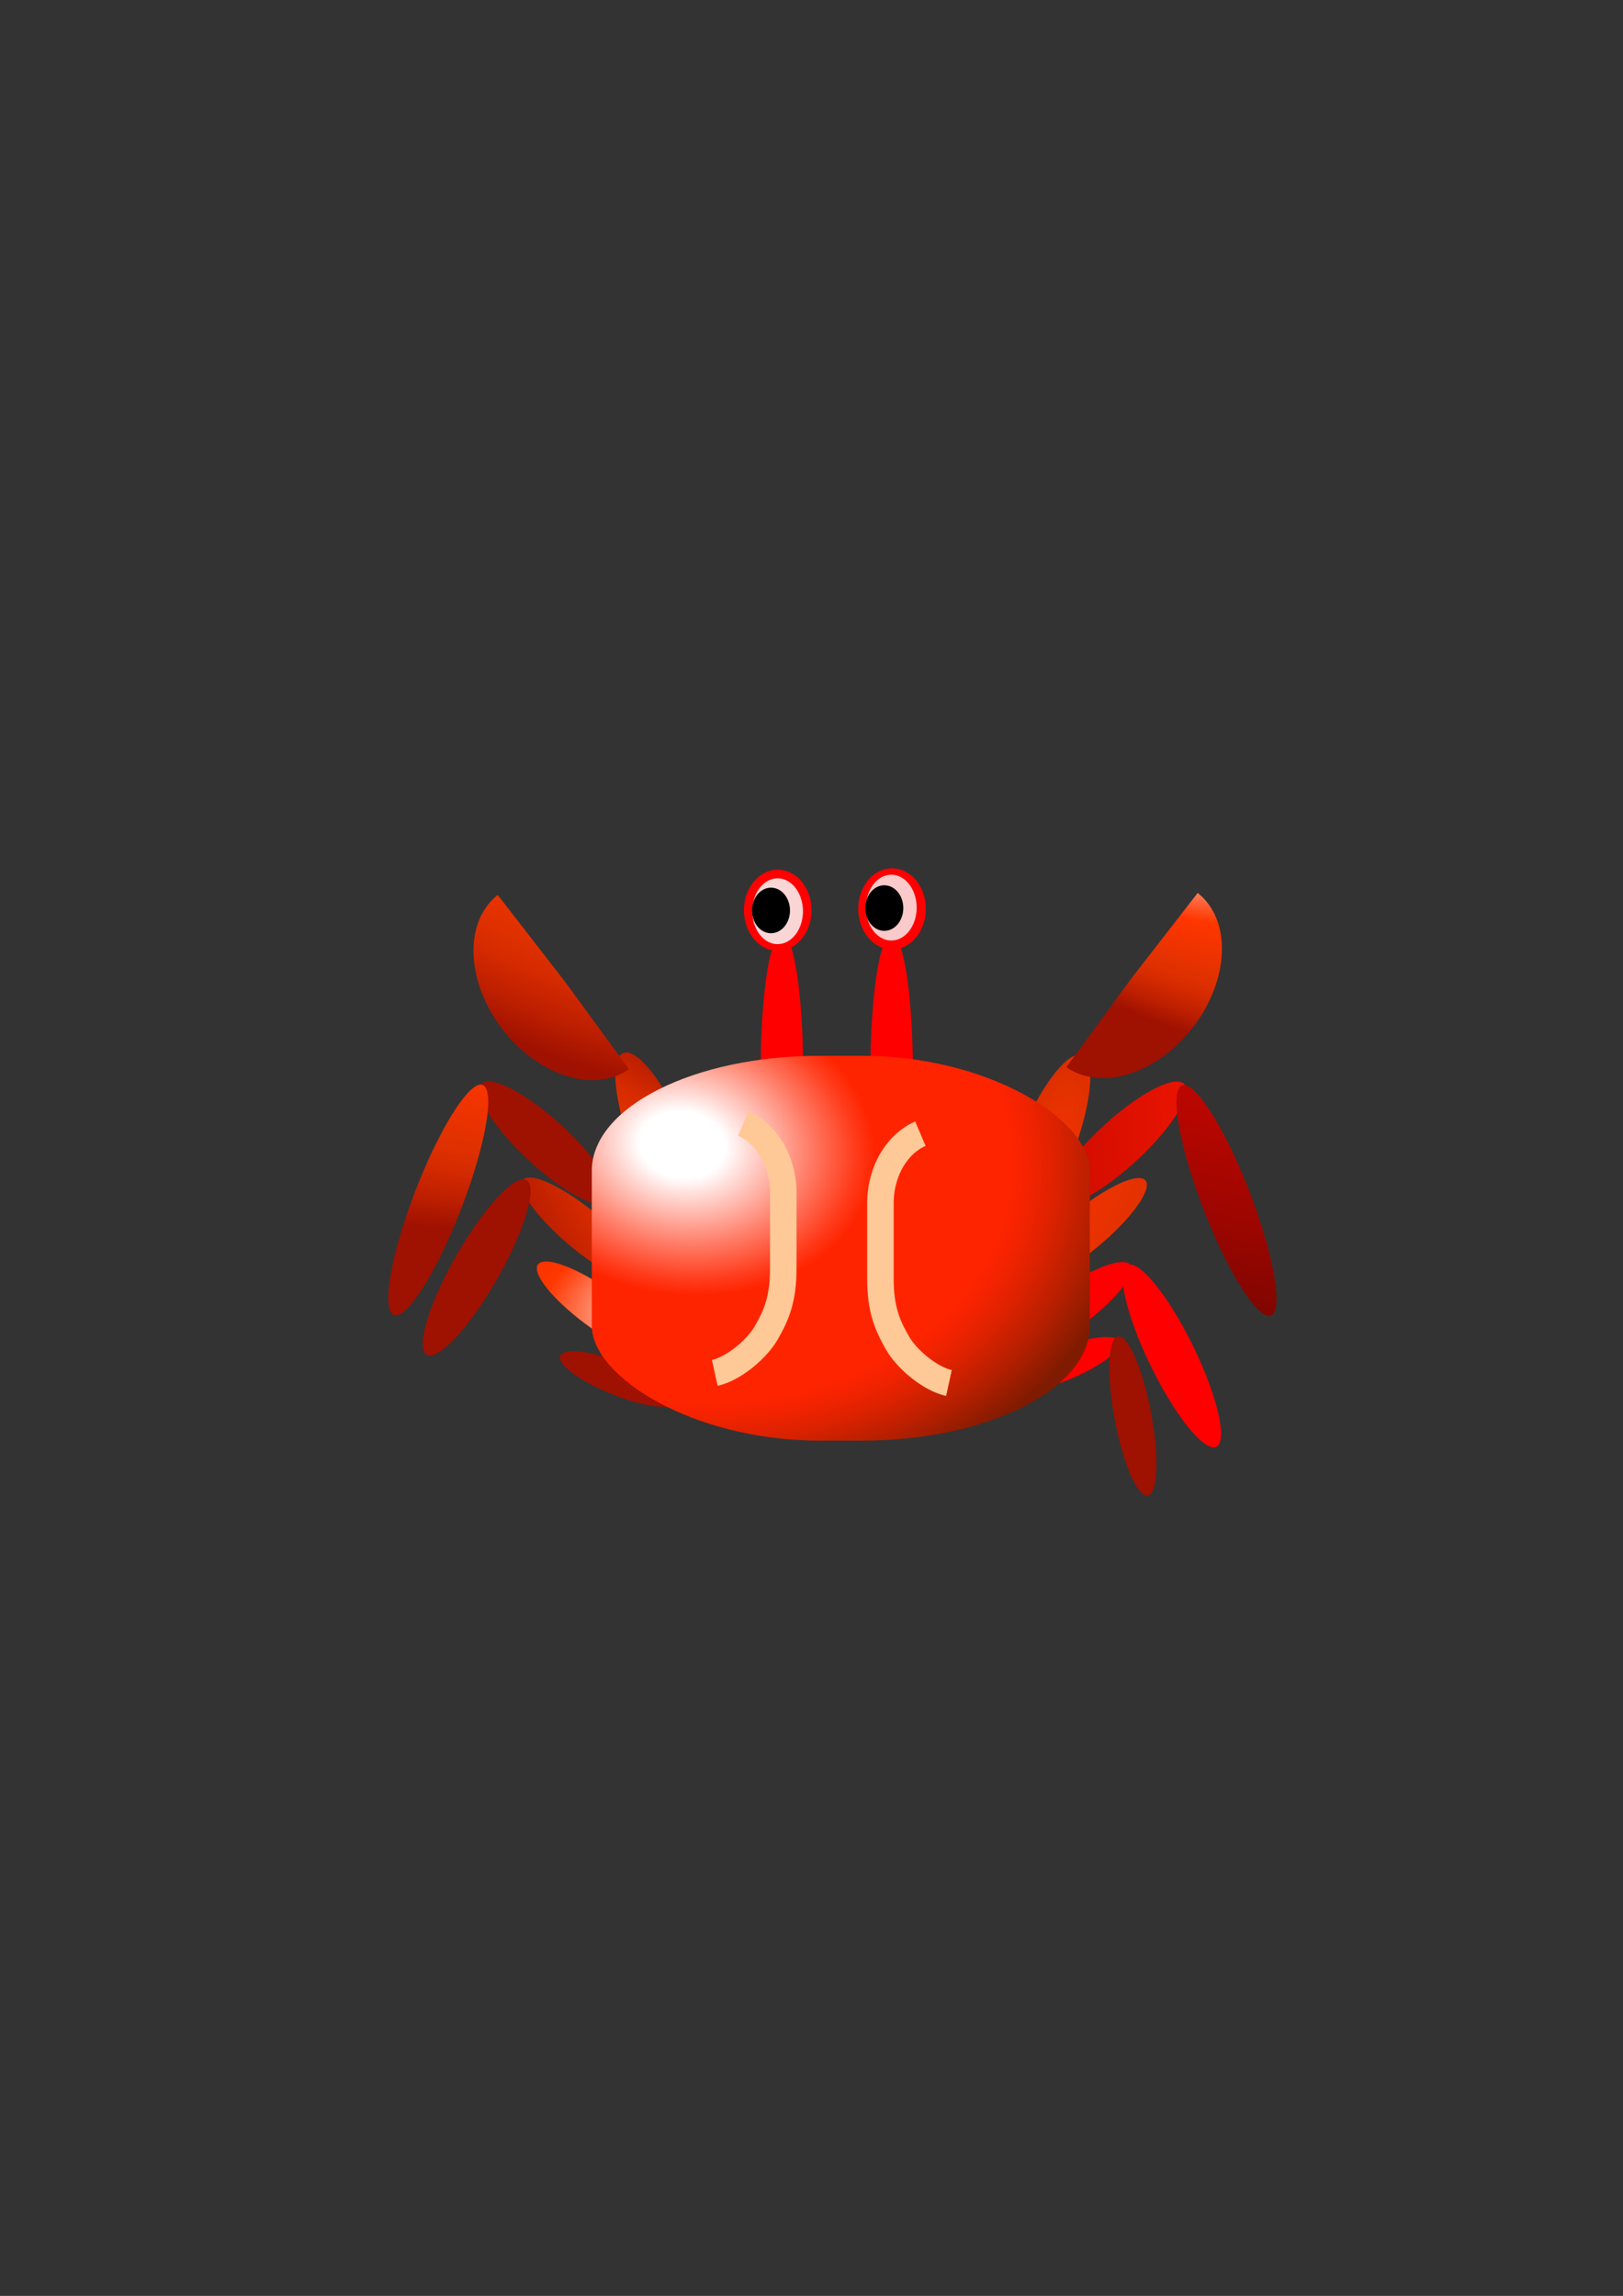 <?xml version="1.0"?>
<svg
    xmlns:rdf="http://www.w3.org/1999/02/22-rdf-syntax-ns#"
    xmlns="http://www.w3.org/2000/svg"
    xmlns:cc="http://web.resource.org/cc/"
    xmlns:xlink="http://www.w3.org/1999/xlink"
    xmlns:dc="http://purl.org/dc/elements/1.1/"
    xmlns:svg="http://www.w3.org/2000/svg"
    xmlns:inkscape="http://www.inkscape.org/namespaces/inkscape"
    xmlns:sodipodi="http://sodipodi.sourceforge.net/DTD/sodipodi-0.dtd"
    xmlns:ns1="http://sozi.baierouge.fr"
    id="svg2"
    viewBox="0 0 744.09 1052.4"
  >
  <rect x="0" y="0" width="744.09" height="1052.4" fill="#333333" stroke="none"/>
  <defs
      id="defs4"
    >
    <radialGradient
        id="XMLID_25_"
        gradientUnits="userSpaceOnUse"
        cy="58.575"
        cx="212.85"
        gradientTransform="translate(-1715.5 -114.28)"
        r="50.831"
      >
      <stop
          id="stop10151"
          stop-color="#fff"
          offset=".094"
      />
      <stop
          id="stop10153"
          stop-color="#FFDED6"
          offset=".145"
      />
      <stop
          id="stop10155"
          stop-color="#FF8564"
          offset=".288"
      />
      <stop
          id="stop10157"
          stop-color="#FF4C1C"
          offset=".388"
      />
      <stop
          id="stop10159"
          stop-color="#FF3600"
          offset=".433"
      />
      <stop
          id="stop10161"
          stop-color="#DF3000"
          offset=".711"
      />
      <stop
          id="stop10163"
          stop-color="#D62B00"
          offset=".78"
      />
      <stop
          id="stop10165"
          stop-color="#BD1F00"
          offset=".893"
      />
      <stop
          id="stop10167"
          stop-color="#9F1100"
          offset="1"
      />
    </radialGradient
    >
    <radialGradient
        id="radialGradient3853"
        xlink:href="#XMLID_25_"
        gradientUnits="userSpaceOnUse"
        cy="204.48"
        cx="-422.05"
        gradientTransform="matrix(2.332 5.27 -9.3 4.117 2428.4 1589)"
        r="60.517"
    />
    <radialGradient
        id="radialGradient3859"
        xlink:href="#XMLID_25_"
        gradientUnits="userSpaceOnUse"
        cy="458.54"
        cx="839.62"
        gradientTransform="matrix(-2.836 2.269 -1.551 -1.918 3932.2 -566.81)"
        r="93.239"
    />
    <radialGradient
        id="radialGradient3865"
        xlink:href="#XMLID_25_"
        gradientUnits="userSpaceOnUse"
        cy="497.58"
        cx="590.63"
        gradientTransform="matrix(-4.072 .94 -1 -4.283 3493.3 2073.3)"
        r="95.182"
    />
    <linearGradient
        id="linearGradient3871"
        y2="829.25"
        xlink:href="#XMLID_25_"
        gradientUnits="userSpaceOnUse"
        x2="868.17"
        y1="799.69"
        x1="803.54"
    />
    <radialGradient
        id="radialGradient3873"
        xlink:href="#XMLID_25_"
        gradientUnits="userSpaceOnUse"
        cy="458.54"
        cx="839.62"
        gradientTransform="matrix(-1.943 .603 -1.544 -3.185 3178.8 1413)"
        r="93.239"
    />
    <linearGradient
        id="linearGradient3875"
        y2="396.65"
        xlink:href="#XMLID_25_"
        gradientUnits="userSpaceOnUse"
        x2="920"
        y1="396.65"
        x1="877.14"
    />
    <radialGradient
        id="radialGradient3879"
        xlink:href="#XMLID_25_"
        gradientUnits="userSpaceOnUse"
        cy="433.84"
        cx="590.63"
        gradientTransform="matrix(-2.816 4.239 -4.741 -3.115 4310.6 -699.94)"
        r="95.182"
    />
    <radialGradient
        id="radialGradient3885"
        gradientUnits="userSpaceOnUse"
        cy="-313.51"
        cx="1015.6"
        gradientTransform="matrix(-6.965 .639 -1.355 -14.771 7636.6 -5587)"
        r="88.546"
      >
      <stop
          id="stop10374"
          stop-color="#fff"
          offset=".094"
      />
      <stop
          id="stop10376"
          stop-color="#FFDAD6"
          offset=".145"
      />
      <stop
          id="stop10378"
          stop-color="#FF7464"
          offset=".288"
      />
      <stop
          id="stop10380"
          stop-color="#FF341C"
          offset=".388"
      />
      <stop
          id="stop10382"
          stop-color="#FF1B00"
          offset=".433"
      />
      <stop
          id="stop10384"
          stop-color="#EF1600"
          offset=".498"
      />
      <stop
          id="stop10386"
          stop-color="#BF0600"
          offset=".711"
      />
      <stop
          id="stop10388"
          stop-color="#B60600"
          offset=".762"
      />
      <stop
          id="stop10390"
          stop-color="#9C0600"
          offset=".846"
      />
      <stop
          id="stop10392"
          stop-color="#740600"
          offset=".953"
      />
      <stop
          id="stop10394"
          stop-color="#5F0600"
          offset="1"
      />
    </radialGradient
    >
    <linearGradient
        id="linearGradient3891"
        y2="603.16"
        xlink:href="#XMLID_25_"
        gradientUnits="userSpaceOnUse"
        x2="1018.7"
        y1="1217"
        x1="705.83"
    />
    <radialGradient
        id="radialGradient3893"
        xlink:href="#XMLID_25_"
        gradientUnits="userSpaceOnUse"
        cy="670.33"
        cx="530.1"
        gradientTransform="matrix(3.374 -.413 1.187 8.207 -2054.1 -4620.9)"
        r="75.978"
    />
    <radialGradient
        id="radialGradient3899"
        xlink:href="#XMLID_25_"
        gradientUnits="userSpaceOnUse"
        cy="650.35"
        cx="539.54"
        gradientTransform="matrix(3.374 -.413 1.187 8.207 -2054.1 -4620.9)"
        r="75.978"
    />
    <radialGradient
        id="radialGradient3901"
        xlink:href="#XMLID_25_"
        gradientUnits="userSpaceOnUse"
        cy="585.29"
        cx="800.94"
        gradientTransform="matrix(8.492 -4.417 3.398 5.532 -8028 847.73)"
        r="79.449"
    />
    <radialGradient
        id="radialGradient3913"
        gradientUnits="userSpaceOnUse"
        cy="1.126"
        cx="-354.1"
        gradientTransform="matrix(-.077 .822 -1.058 -.121 246.81 795.94)"
        r="197.62"
      >
      <stop
          id="stop10048"
          stop-color="#fff"
          offset=".094"
      />
      <stop
          id="stop10050"
          stop-color="#FFDBD6"
          offset=".143"
      />
      <stop
          id="stop10052"
          stop-color="#FF7A64"
          offset=".282"
      />
      <stop
          id="stop10054"
          stop-color="#FF3C1C"
          offset=".377"
      />
      <stop
          id="stop10056"
          stop-color="#FF2400"
          offset=".421"
      />
      <stop
          id="stop10058"
          stop-color="#FF2400"
          offset=".711"
      />
      <stop
          id="stop10060"
          stop-color="#F62300"
          offset=".752"
      />
      <stop
          id="stop10062"
          stop-color="#DC2200"
          offset=".82"
      />
      <stop
          id="stop10064"
          stop-color="#B31F00"
          offset=".906"
      />
      <stop
          id="stop10066"
          stop-color="#7F1B00"
          offset="1"
      />
    </radialGradient
    >
  </defs
  >
  <g
      id="layer1"
    >
    <g
        id="g3805"
        transform="translate(40,20)"
      >
      <g
          id="g15956"
          stroke="#000"
          stroke-width="0"
          transform="matrix(.578 0 0 .638 481.64 504.57)"
          fill="url(#radialGradient3853)"
        >
        <path
            id="path6111"
            d="m877.52 411.26a21.429 78.571 0 1 1 0.06 1.14"
            transform="matrix(-.316 .482 .585 .218 -360.12 -351.06)"
        />
        <path
            id="path6113"
            d="m886.09 748.96a21.429 120 0 1 1 0.06 1.74"
            transform="matrix(-.698 .015 -.093 .477 231.99 -152.2)"
        />
      </g
      >
      <g
          id="g6093"
          stroke="#000"
          stroke-width="0"
          transform="matrix(-.54 0 0 .6 668.92 325.28)"
          fill="url(#radialGradient3859)"
        >
        <path
            id="path6095"
            d="m877.52 411.26a21.429 78.571 0 1 1 0.06 1.14"
            transform="matrix(.602 .519 -.687 .455 533.27 -221.26)"
        />
        <path
            id="path6097"
            d="m886.09 748.96a21.429 120 0 1 1 0.06 1.74"
            transform="matrix(.925 -.192 .306 .581 -170.4 211.77)"
        />
      </g
      >
      <g
          id="g6105"
          stroke="#000"
          transform="matrix(-.54 0 0 .6 523.8 261.88)"
          fill="url(#radialGradient3865)"
        >
        <g
            id="g6392"
            stroke-width="0"
          >
          <path
              id="path6107"
              d="m877.52 411.26a21.429 78.571 0 1 1 0.06 1.14"
              fill="url(#radialGradient3865)"
              transform="matrix(.636 .476 -.654 .501 236.15 -156.16)"
          />
          <path
              id="path6109"
              d="m886.09 748.96a21.429 120 0 1 1 0.06 1.74"
              fill="url(#linearGradient3871)"
              transform="matrix(.909 -.256 .345 .559 -436.04 324.29)"
          />
        </g
        >
      </g
      >
      <g
          id="g6099"
          stroke="#000"
          stroke-width="0"
          transform="matrix(-.549 0 0 .757 650.19 181.79)"
        >
        <path
            id="path6101"
            d="m877.52 411.26a21.429 78.571 0 1 1 0.06 1.14"
            fill="url(#linearGradient3875)"
            transform="matrix(.602 .519 -.687 .455 533.27 -221.26)"
        />
        <path
            id="path6103"
            d="m886.09 748.96a21.429 120 0 1 1 0.06 1.74"
            fill="url(#radialGradient3873)"
            transform="matrix(.925 -.192 .306 .581 -170.4 211.77)"
        />
      </g
      >
      <g
          id="g6075"
          stroke-width="0"
          transform="matrix(.54 0 0 .6 16.019 325.53)"
          fill="#f00"
        >
        <path
            id="path6077"
            d="m877.52 411.26a21.429 78.571 0 1 1 0.06 1.14"
            transform="matrix(.602 .519 -.687 .455 533.27 -221.26)"
        />
        <path
            id="path6079"
            d="m886.09 748.96a21.429 120 0 1 1 0.06 1.74"
            transform="matrix(.925 -.192 .306 .581 -170.4 211.77)"
        />
      </g
      >
      <g
          id="g6087"
          stroke="#000"
          stroke-width="0"
          transform="matrix(.54 0 0 .6 161.14 262.13)"
          fill="url(#radialGradient3879)"
        >
        <path
            id="path6089"
            d="m877.52 411.26a21.429 78.571 0 1 1 0.06 1.14"
            transform="matrix(.636 .476 -.654 .501 236.15 -156.16)"
        />
        <path
            id="path6091"
            d="m886.09 748.96a21.429 120 0 1 1 0.06 1.74"
            transform="matrix(.909 -.256 .345 .559 -436.04 324.29)"
        />
      </g
      >
      <g
          id="g6375"
          stroke="#000"
          stroke-width="0"
          transform="matrix(.578 0 0 .638 -95.06 741.54)"
          fill="url(#radialGradient3885)"
        >
        <path
            id="path6083"
            d="m877.52 411.26a21.429 78.571 0 1 1 0.06 1.14"
            transform="matrix(.572 .616 -.652 .54 728.28 -1140)"
        />
        <path
            id="path6085"
            d="m886.09 748.96a21.429 120 0 1 1 0.06 1.74"
            transform="matrix(.878 -.228 .291 .69 60.018 -625.99)"
        />
      </g
      >
      <g
          id="g6407"
          stroke-width="0"
          transform="matrix(.578 0 0 .638 -114.87 681.41)"
        >
        <path
            id="path6029"
            d="m877.52 411.26a21.429 78.571 0 1 1 0.06 1.14"
            fill="#f00"
            transform="matrix(.316 .482 -.585 .218 919.4 -638.42)"
        />
        <path
            id="path6031"
            d="m886.09 748.96a21.429 120 0 1 1 0.06 1.74"
            fill="url(#linearGradient3891)"
            transform="matrix(.698 .015 .093 .477 327.29 -442.42)"
        />
      </g
      >
      <path
          id="path6033"
          d="m240.61 344.37a198.57 202.86 0 1 1 0.56 2.94"
          stroke-width="0"
          fill="#f00"
          transform="matrix(.049 0 0 .309 347.43 376.15)"
      />
      <path
          id="path6035"
          d="m240.61 344.37a198.57 202.86 0 1 1 0.56 2.94"
          stroke-width="0"
          fill="#f00"
          transform="matrix(.049 0 0 .309 297.12 375.69)"
      />
      <g
          id="g6037"
          stroke="#000"
          stroke-width="0"
          transform="matrix(.677 0 0 .812 109.75 -98.528)"
        >
        <path
            id="path6039"
            d="m373 357.33a90 134.29 0 1 1 0.61 4.39"
            fill="url(#radialGradient3893)"
            transform="matrix(.171 .115 -.205 .399 474.82 561.01)"
        />
        <path
            id="path6041"
            d="m159.86 414.57a155.71 127.14 0 0 1 304.73 -52.19l-151.73 28.55z"
            fill="url(#radialGradient3893)"
            transform="matrix(.225 -.306 .302 .324 347.43 611.22)"
        />
        <path
            id="path6043"
            d="m159.86 414.57a155.71 127.14 0 0 1 304.73 -52.19l-151.73 28.55z"
            fill="url(#radialGradient3899)"
            transform="matrix(.223 -.344 -.401 -.124 631.58 805.54)"
        />
      </g
      >
      <g
          id="g6045"
          stroke="#000"
          transform="matrix(-.677 0 0 .812 731.02 -2.232)"
          fill="url(#radialGradient3901)"
        >
        <path
            id="path6047"
            d="m373 357.33a90 134.29 0 1 1 0.61 4.39"
            stroke-width="0"
            transform="matrix(.171 .115 -.205 .399 679.82 441.16)"
        />
        <g
            id="g6049"
            stroke="#000"
            transform="translate(227.26 -150.57)"
          >
          <g
              id="g6051"
              stroke="#000"
              stroke-width="0"
              transform="translate(-15.322 33.122)"
              fill="url(#radialGradient3901)"
            >
            <path
                id="path6053"
                d="m159.86 414.57a155.71 127.14 0 0 1 304.73 -52.19l-151.73 28.55z"
                transform="matrix(.21 -.315 .318 .312 340 621.1)"
            />
            <path
                id="path6055"
                d="m159.86 414.57a155.71 127.14 0 0 1 304.73 -52.19l-151.73 28.55z"
                transform="matrix(.223 -.344 -.401 -.124 631.58 805.54)"
            />
          </g
          >
        </g
        >
      </g
      >
      <path
          id="path6057"
          d="m209.17 378.74a34.286 34.286 0 1 1 0.23 1.12"
          stroke-width="0"
          fill="#f00"
          transform="matrix(.452 0 0 .542 206.8 195.4)"
      />
      <path
          id="path6059"
          d="m80.349 218.94a20 20 0 1 1 0.135 0.65"
          stroke-width="0"
          fill="#fad5d5"
          transform="matrix(.581 0 0 .754 258.41 235.43)"
      />
      <path
          id="path6061"
          d="m277.37 359.04a12.857 12.857 0 1 1 0.08 0.42"
          stroke-width="0"
          transform="matrix(.677 0 0 .812 117.12 107.58)"
      />
      <path
          id="path6063"
          d="m209.17 378.74a34.286 34.286 0 1 1 0.23 1.12"
          stroke-width="0"
          fill="#f00"
          transform="matrix(.452 0 0 .542 259.2 194.76)"
      />
      <path
          id="path6065"
          opacity=".808"
          d="m80.349 218.94a20 20 0 1 1 0.135 0.65"
          transform="matrix(.581 0 0 .754 310.54 233.78)"
          stroke-width="0"
          fill="#f9f9f9"
      />
      <path
          id="path6067"
          d="m277.37 359.04a12.857 12.857 0 1 1 0.08 0.42"
          stroke-width="0"
          transform="matrix(.677 0 0 .812 169.07 106.48)"
      />
      <rect
          id="rect6069"
          rx="104.49"
          ry="52.702"
          height="176.41"
          width="228.33"
          y="463.95"
          x="231.32"
          stroke-width="0"
          fill="url(#radialGradient3913)"
      />
      <path
          id="path6071"
          d="m300.78 495.02c10.15 4.35 18.33 16.5 18.33 32v34.28c0 14.22-3.12 21.45-7.86 29.71-4.14 7.24-14.79 16.37-23.56 18.29"
          stroke="#ffc897"
          stroke-width="12.157"
          fill="none"
      />
      <path
          id="path6073"
          d="m381.97 499.66c-10.15 4.35-18.33 16.5-18.33 32v34.28c0 14.22 3.12 21.45 7.86 29.72 4.14 7.23 14.79 16.37 23.56 18.28"
          stroke="#ffc897"
          stroke-width="12.157"
          fill="none"
      />
    </g
    >
  </g
  >
</svg
>

